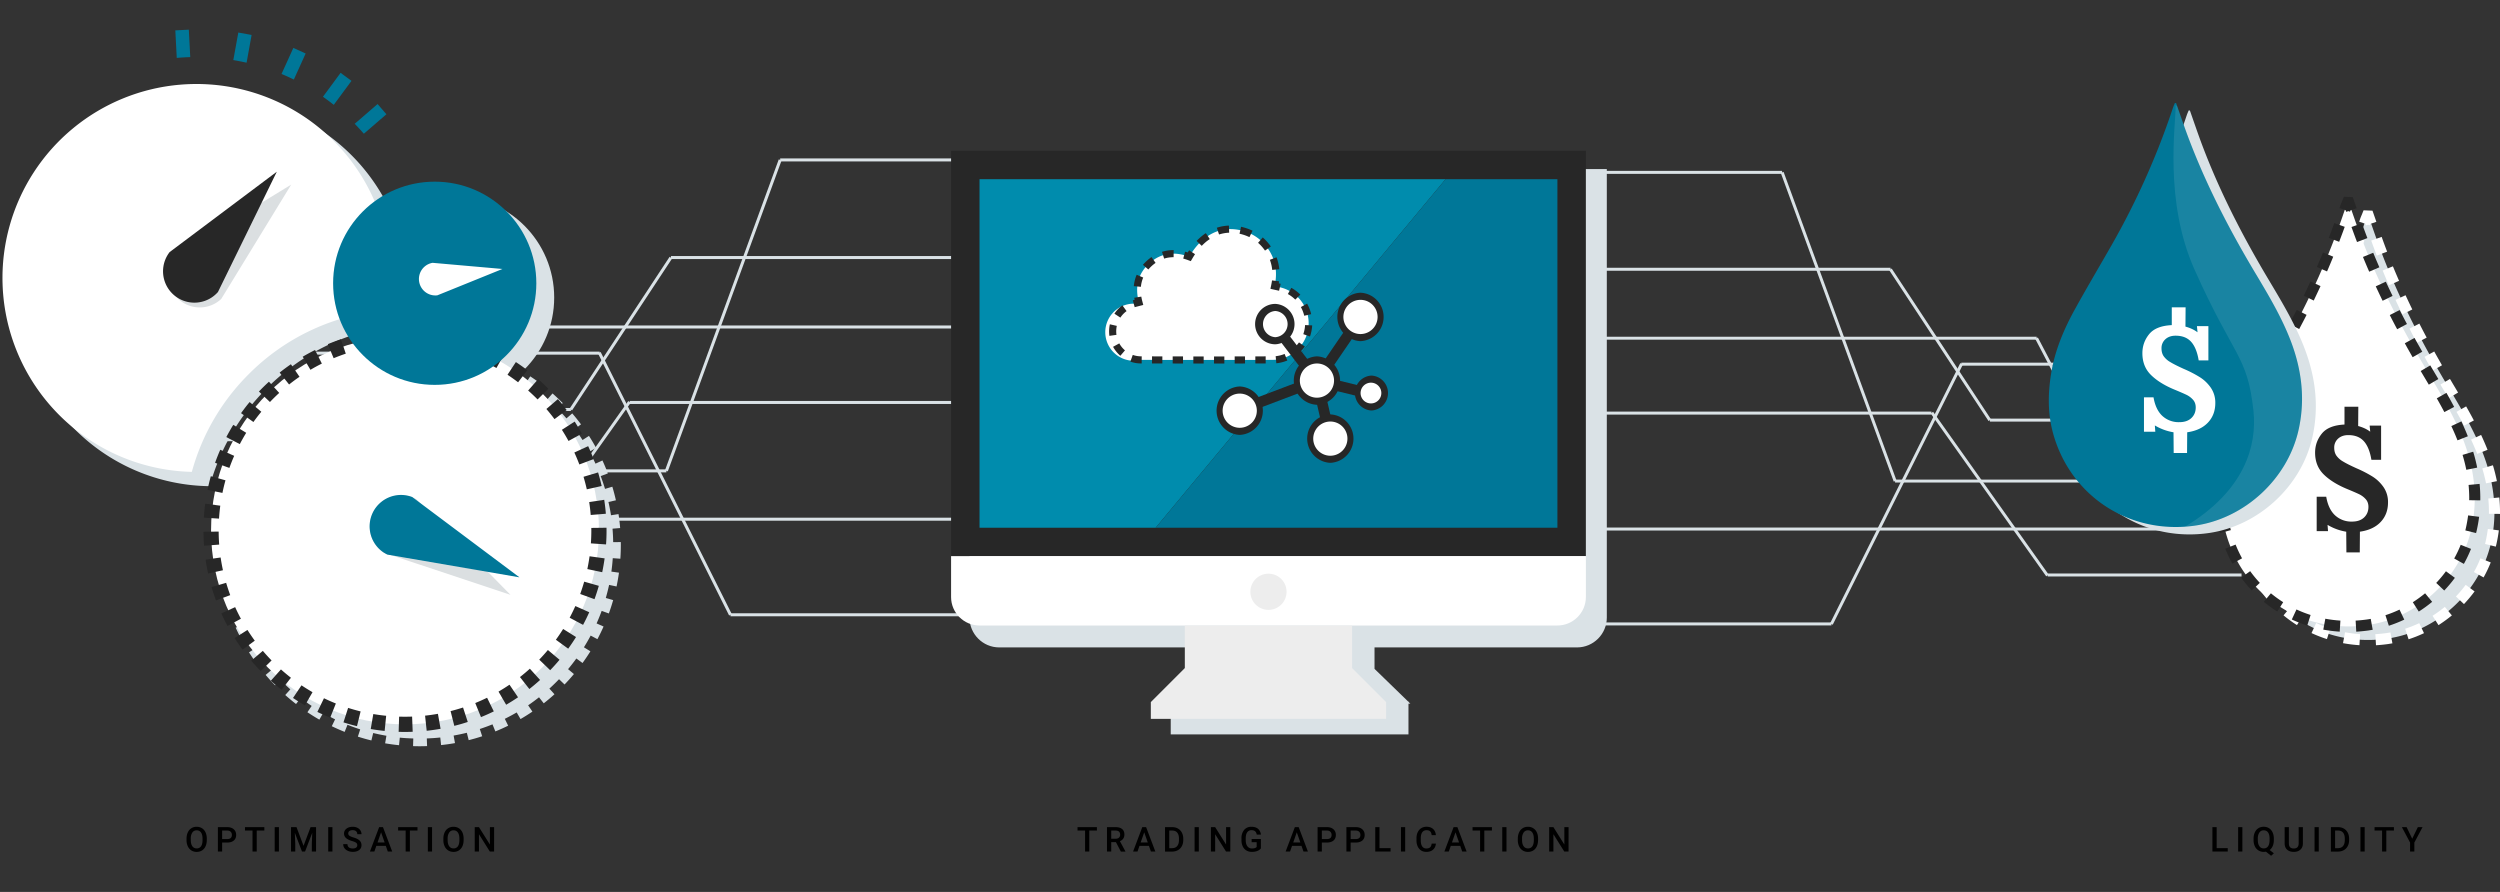 <svg id="Ebene_1" xmlns="http://www.w3.org/2000/svg" viewBox="0 0 995 355">
  <rect x="0" y="0" width="995" height="355" fill="#333333" stroke="none"/>
  <style>
    .st0{fill:#dae2e6}.st1{fill:#fff}.st2{fill:#272727}.st3{fill:#007798}.st4{fill:#dbdfe1}.st5{fill:#dae2e6;stroke:#dae2e6;stroke-miterlimit:10}.st6{fill:#ededed}.st8{fill:none}
  </style>
  <g id="überuns-en">
    <path transform="rotate(-54.63 227.35 192.6)" class="st0" d="M187.32 192.01h80.06v1.2h-80.06z"/>
    <path class="st0" d="M250.64 159.58h250.55v1.2H250.64zM128.68 186.81h136.54v1.2H128.68zM310.51 63.05h191.08v1.2H310.51z"/>
    <path transform="rotate(-69.9 287.86 125.51)" class="st0" d="M221.96 124.92h131.79v1.2H221.96z"/>
    <path transform="rotate(-62.37 196.62 152.78)" class="st0" d="M171.08 152.18h51.08v1.2h-51.08z"/>
    <path class="st0" d="M208.47 129.54H506v1.2H208.47zM106.29 139.95h132.37v1.2H106.29z"/>
    <path transform="rotate(-26.58 264.63 192.52)" class="st0" d="M264.02 134.19h1.2v116.66h-1.2z"/>
    <path class="st0" d="M290.73 244.08H502v1.2H290.73zM130.24 206.04h365.35v1.2H130.24zM126.34 224.46h77.71v1.2h-77.71zM130.24 162.38h96.97v1.2h-96.97zM267.04 101.9h228.55v1.2H267.04z"/>
    <path transform="matrix(.55 -.835 .835 .55 .33 266.1)" class="st0" d="M210.91 132.15h72.41v1.2h-72.41z"/>
    <path class="st0" d="M88.19 174.4h96.97v1.2H88.19z"/>
    <g>
      <path transform="rotate(-35.36 791.87 196.6)" class="st0" d="M791.27 156.9h1.19v79.48h-1.19z"/>
      <path class="st0" d="M519.96 163.83h248.76v1.19H519.96zM754.24 190.87H889.8v1.19H754.24zM519.56 68h189.71v1.19H519.56z"/>
      <path transform="rotate(-20.1 731.77 130.01)" class="st0" d="M731.18 64.63h1.19v130.84h-1.19z"/>
      <path transform="rotate(-27.63 822.34 157.07)" class="st0" d="M821.72 131.7h1.19v50.72h-1.19z"/>
      <path class="st0" d="M515.19 134.01h295.4v1.19h-295.4zM780.6 144.35h131.42v1.19H780.6z"/>
      <path transform="rotate(-63.42 754.83 196.57)" class="st0" d="M696.9 195.96h115.82v1.19H696.9z"/>
      <path class="st0" d="M519.16 247.73h209.75v1.19H519.16zM525.53 209.96h362.72v1.19H525.53zM814.98 228.25h77.15v1.19h-77.15zM791.97 166.61h96.27v1.19h-96.27zM525.53 106.57h226.91v1.19H525.53z"/>
      <path transform="rotate(-33.37 772.2 137.21)" class="st0" d="M771.57 101.26h1.19v71.89h-1.19z"/>
      <path class="st0" d="M833.73 178.54H930v1.19h-96.27z"/>
    </g>
    <g>
      <path class="st0" d="M246.9 222.37c.13-1.85.19-3.72.19-5.58l-.01-1.05-3.04.04c-.02-1.81-.11-3.6-.26-5.37l3.04-.25a79.2 79.2 0 0 0-.65-5.55l-2.99.46a76.89 76.89 0 0 0-1.02-5.28l2.97-.67a78.22 78.22 0 0 0-1.42-5.41l-2.91.87a80.06 80.06 0 0 0-1.72-5.09l2.85-1.08a76.83 76.83 0 0 0-2.16-5.15l-2.77 1.28a74.05 74.05 0 0 0-2.4-4.8l2.66-1.46a79.73 79.73 0 0 0-2.85-4.8l-2.56 1.65a78.85 78.85 0 0 0-3.04-4.43l2.43-1.81a81.2 81.2 0 0 0-3.49-4.36l-2.31 1.99a80.33 80.33 0 0 0-3.63-3.96l2.16-2.13a86.51 86.51 0 0 0-4.06-3.84l-2.01 2.28a80.13 80.13 0 0 0-4.15-3.42l1.85-2.42a76.72 76.72 0 0 0-4.56-3.24l-1.68 2.54a73.94 73.94 0 0 0-4.59-2.8l1.5-2.65a86.37 86.37 0 0 0-4.96-2.58l-1.3 2.74a79.88 79.88 0 0 0-4.94-2.13l1.11-2.84a80.5 80.5 0 0 0-5.28-1.86l-.9 2.89c-1.7-.53-3.44-.99-5.19-1.41l.7-2.97a78.1 78.1 0 0 0-5.48-1.1l-.49 3a77.58 77.58 0 0 0-5.33-.69l.28-3.03a86.12 86.12 0 0 0-5.58-.33l-.07 3.05c-.64-.02-1.28-.05-1.92-.05-1.16 0-2.31.04-3.45.09l-.13-3.03c-1.86.08-3.73.23-5.57.44l.34 3.02c-1.79.2-3.56.47-5.32.8l-.55-3c-1.83.34-3.66.74-5.46 1.21l.76 2.93c-1.74.45-3.45.98-5.15 1.55l-.97-2.89a82.28 82.28 0 0 0-5.23 1.96l1.16 2.8a76.9 76.9 0 0 0-4.88 2.24l-1.36-2.72a83.12 83.12 0 0 0-4.91 2.67l1.55 2.62a70.92 70.92 0 0 0-4.53 2.89l-1.72-2.5a81.25 81.25 0 0 0-4.49 3.32l1.9 2.38a80.1 80.1 0 0 0-4.1 3.48l-2.05-2.24a81.76 81.76 0 0 0-3.99 3.91l2.21 2.1a75.35 75.35 0 0 0-3.58 4.01l-2.33-1.93a81.39 81.39 0 0 0-3.41 4.43l2.48 1.77a79.02 79.02 0 0 0-2.99 4.47l-2.59-1.59a77.74 77.74 0 0 0-2.76 4.86l2.7 1.41a77.14 77.14 0 0 0-2.33 4.85l-2.79-1.22a80.25 80.25 0 0 0-2.06 5.2l2.86 1.02a72.77 72.77 0 0 0-1.61 5.13l-2.94-.82c-.5 1.79-.94 3.62-1.31 5.43l2.97.61a77.3 77.3 0 0 0-.87 5.31l-3.02-.4a86.41 86.41 0 0 0-.54 5.56l3.04.19a78.4 78.4 0 0 0-.17 4.87l.01.5-3.04.02c.01 1.86.09 3.74.23 5.58l3.04-.23c.14 1.8.32 3.58.58 5.34l-3.01.44c.27 1.84.6 3.69 1 5.5l2.97-.65c.38 1.76.83 3.5 1.33 5.21l-2.92.86a78.55 78.55 0 0 0 1.76 5.31l2.84-1.05a73.99 73.99 0 0 0 2.06 4.96l-2.78 1.26c.76 1.69 1.6 3.37 2.48 5l2.67-1.44a73.93 73.93 0 0 0 2.73 4.63l-2.57 1.63a76.46 76.46 0 0 0 3.15 4.61l2.45-1.8a71.72 71.72 0 0 0 3.34 4.21l-2.32 1.97a77.7 77.7 0 0 0 3.76 4.13l2.18-2.12a75.7 75.7 0 0 0 3.88 3.72l-2.02 2.27a81.3 81.3 0 0 0 4.29 3.58l1.87-2.41a78.98 78.98 0 0 0 4.35 3.16l-1.69 2.52a83.33 83.33 0 0 0 4.75 2.95l1.52-2.65a79.7 79.7 0 0 0 4.75 2.53l-1.32 2.73c1.67.81 3.4 1.57 5.12 2.26l1.13-2.83c1.66.66 3.35 1.28 5.06 1.83l-.93 2.89a78.2 78.2 0 0 0 5.38 1.52l.72-2.96c1.73.42 3.49.78 5.26 1.09l-.51 3.01c1.83.31 3.69.57 5.54.75l.3-3.01c1.77.18 3.56.27 5.37.33l-.09 3.05a70.78 70.78 0 0 0 5.58-.02l-.11-3.04c1.8-.07 3.59-.19 5.36-.38l.32 3.02c1.85-.2 3.71-.46 5.53-.79l-.54-3c1.77-.32 3.53-.68 5.26-1.11l.74 2.94c1.8-.45 3.61-.98 5.37-1.55l-.95-2.89a80.05 80.05 0 0 0 5.05-1.85l1.15 2.82c1.71-.7 3.43-1.47 5.09-2.29l-1.34-2.73a79.29 79.29 0 0 0 4.73-2.54l1.53 2.64c1.6-.93 3.19-1.93 4.73-2.97l-1.7-2.51a79.03 79.03 0 0 0 4.33-3.19l1.88 2.4a76.67 76.67 0 0 0 4.27-3.6l-2.03-2.25a75.68 75.68 0 0 0 3.85-3.75l2.19 2.11a77.37 77.37 0 0 0 3.73-4.16l-2.33-1.95a75.17 75.17 0 0 0 3.3-4.24l2.46 1.79a81.83 81.83 0 0 0 3.13-4.64l-2.58-1.61a74.11 74.11 0 0 0 2.69-4.66l2.68 1.43a77.8 77.8 0 0 0 2.45-5.03l-2.78-1.24a77.72 77.72 0 0 0 2.03-4.99l2.85 1.03a80.45 80.45 0 0 0 1.72-5.32l-2.93-.84c.49-1.72.93-3.45 1.31-5.21l2.97.63c.38-1.81.71-3.67.96-5.5l-3.02-.42c.25-1.76.43-3.55.55-5.35l3.02.22z"/>
      <path class="st0" d="M106.12 154.6a87.25 87.25 0 0 1 55.32-25.49 77.2 77.2 0 0 0-76.13-89.96 77.18 77.18 0 1 0-1.85 154.35 87.41 87.41 0 0 1 22.66-38.9z"/>
      <circle class="st0" cx="180.13" cy="118.43" r="40.44"/>
      <circle class="st1" cx="161.19" cy="211.1" r="77.19"/>
      <path class="st2" d="M161.19 291.31c-.85 0-1.69-.01-2.53-.04l.19-6.05c1.71.05 3.46.05 5.17-.02l.23 6.05a77.7 77.7 0 0 1-3.06.06zm-8.1-.4a85.7 85.7 0 0 1-5.54-.75l1.02-5.97c1.69.29 3.41.52 5.12.69l-.6 6.03zm16.73-.06l-.64-6.02c1.71-.18 3.43-.43 5.11-.73l1.06 5.96c-1.82.33-3.69.59-5.53.79zm-27.74-1.83a78.2 78.2 0 0 1-5.38-1.52l1.85-5.76c1.63.52 3.31.99 4.97 1.4l-1.44 5.88zm38.73-.13l-1.48-5.87c1.66-.42 3.33-.9 4.96-1.43l1.88 5.75c-1.75.58-3.55 1.1-5.36 1.55zm-49.38-3.28a80.35 80.35 0 0 1-5.12-2.26l2.63-5.45c1.55.75 3.14 1.45 4.73 2.09l-2.24 5.62zm60-.2l-2.28-5.6a82.53 82.53 0 0 0 4.71-2.11l2.67 5.43a77.08 77.08 0 0 1-5.1 2.28zm-70.06-4.67a75.07 75.07 0 0 1-4.75-2.95l3.37-5.03c1.43.96 2.91 1.87 4.39 2.73l-3.01 5.25zm80.08-.25l-3.04-5.23a76.24 76.24 0 0 0 4.37-2.75l3.4 5.01a83.16 83.16 0 0 1-4.73 2.97zm-89.37-5.97a77.43 77.43 0 0 1-4.29-3.58l4.03-4.51a78.17 78.17 0 0 0 3.97 3.31l-3.71 4.78zm98.6-.29l-3.74-4.76a73.93 73.93 0 0 0 3.95-3.33l4.06 4.49a82.01 82.01 0 0 1-4.27 3.6zm-106.93-7.14a86.38 86.38 0 0 1-3.76-4.13l4.62-3.92a70.03 70.03 0 0 0 3.48 3.82l-4.34 4.23zm115.22-.35l-4.36-4.2a73.79 73.79 0 0 0 3.45-3.84l4.64 3.89a81.2 81.2 0 0 1-3.73 4.15zm-122.44-8.17a76.46 76.46 0 0 1-3.15-4.61l5.11-3.24a82.3 82.3 0 0 0 2.91 4.27l-4.87 3.58zm129.61-.39l-4.9-3.56a73.1 73.1 0 0 0 2.89-4.29l5.13 3.21a83.55 83.55 0 0 1-3.12 4.64zm-135.58-9.04a82.96 82.96 0 0 1-2.48-5l5.51-2.5a76.27 76.27 0 0 0 2.29 4.62l-5.32 2.88zm141.5-.44l-5.34-2.84a73.92 73.92 0 0 0 2.27-4.65l5.53 2.46a80.56 80.56 0 0 1-2.46 5.03zm-146.1-9.73a76.74 76.74 0 0 1-1.76-5.31l5.81-1.7a78 78 0 0 0 1.62 4.9l-5.67 2.11zm150.65-.49l-5.69-2.07a75.93 75.93 0 0 0 1.59-4.91l5.82 1.66a80.45 80.45 0 0 1-1.72 5.32zM82.82 228.25a84.42 84.42 0 0 1-1-5.5l5.99-.87c.25 1.7.56 3.41.92 5.08l-5.91 1.29zm156.86-.51l-5.92-1.25c.35-1.68.65-3.39.89-5.09l5.99.83a85.74 85.74 0 0 1-.96 5.51zM81.21 217.2a79.56 79.56 0 0 1-.23-5.58l6.05-.04c.01 1.72.08 3.46.21 5.17l-6.03.45zm160-.52l-6.04-.42c.12-1.71.18-3.45.18-5.17l-.01-.98 6.05-.08.01 1.05c.01 1.87-.06 3.75-.19 5.6zM87.17 206.41l-6.04-.38c.11-1.85.3-3.72.54-5.56l6 .79a81.53 81.53 0 0 0-.5 5.15zm147.93-1.45a73.2 73.2 0 0 0-.6-5.13l5.98-.91c.28 1.83.5 3.7.65 5.55l-6.03.49zm-146.57-8.78l-5.93-1.21c.37-1.82.81-3.65 1.31-5.43l5.83 1.62a71.88 71.88 0 0 0-1.21 5.02zm145.02-1.43a77.84 77.84 0 0 0-1.31-4.99l5.8-1.74c.53 1.78 1.01 3.6 1.42 5.41l-5.91 1.32zM91.3 186.23l-5.7-2.03c.62-1.75 1.32-3.5 2.06-5.2l5.55 2.42c-.7 1.58-1.34 3.2-1.91 4.81zm139.28-1.37c-.6-1.6-1.27-3.2-1.99-4.76l5.5-2.53c.78 1.69 1.5 3.42 2.16 5.15l-5.67 2.14zm-135.14-8.1l-5.36-2.81a83.14 83.14 0 0 1 2.76-4.86l5.15 3.17a77.28 77.28 0 0 0-2.55 4.5zm130.83-1.26c-.83-1.5-1.71-3-2.64-4.44l5.09-3.27c1 1.56 1.96 3.17 2.85 4.8l-5.3 2.91zm-125.41-7.54l-4.92-3.52c1.08-1.51 2.23-3 3.41-4.43l4.66 3.86a72.88 72.88 0 0 0-3.15 4.09zm119.83-1.15a73.96 73.96 0 0 0-3.23-4.03l4.59-3.94a77.43 77.43 0 0 1 3.49 4.36l-4.85 3.61zM107.44 160l-4.39-4.17a81.76 81.76 0 0 1 3.99-3.91l4.09 4.46a74.16 74.16 0 0 0-3.69 3.62zm106.52-1.02a74.08 74.08 0 0 0-3.76-3.55l4-4.54a73.46 73.46 0 0 1 4.06 3.84l-4.3 4.25zm-98.9-5.95l-3.77-4.74a76.45 76.45 0 0 1 4.49-3.32l3.43 4.99c-1.41.96-2.81 2-4.15 3.07zm91.14-.88a78.22 78.22 0 0 0-4.21-3l3.33-5.05a80.13 80.13 0 0 1 4.56 3.24l-3.68 4.81zm-82.64-4.97l-3.08-5.21c1.6-.94 3.25-1.84 4.91-2.67l2.71 5.41a66.43 66.43 0 0 0-4.54 2.47zm74.02-.72a76.58 76.58 0 0 0-4.59-2.38l2.6-5.47c1.68.8 3.35 1.67 4.96 2.58l-2.97 5.27zm-64.79-3.89l-2.32-5.59a80.06 80.06 0 0 1 5.23-1.96l1.92 5.74a70.18 70.18 0 0 0-4.83 1.81zm55.46-.55c-1.6-.63-3.24-1.2-4.88-1.72l1.81-5.78a80.5 80.5 0 0 1 5.28 1.86l-2.21 5.64zm-45.68-2.73l-1.52-5.86c1.79-.46 3.63-.87 5.46-1.21l1.1 5.95c-1.69.32-3.38.69-5.04 1.12zm35.82-.35c-1.67-.4-3.37-.74-5.06-1.02l.98-5.97c1.83.3 3.68.67 5.48 1.1l-1.4 5.89zm-25.67-1.53l-.68-6.01c1.84-.21 3.71-.36 5.57-.44l.27 6.05c-1.73.07-3.46.21-5.16.4zm15.48-.15c-1.7-.16-3.44-.26-5.16-.3l.15-6.05c1.86.05 3.73.16 5.58.33l-.57 6.02z"/>
      <path class="st3" d="M144.81 53.23l8.98-7.75-3.51-4.07-9.11 7.86a84.45 84.45 0 0 1 3.64 3.96zM116.95 31.66l4.7-10.37-4.9-2.22-4.7 10.37c1.66.68 3.29 1.43 4.9 2.22zM132.84 41.73l7.05-9.55-4.33-3.19-7.02 9.52a94.32 94.32 0 0 1 4.3 3.22zM75.72 22.73l-.57-10.92-5.37.28.57 10.96c1.78-.16 3.57-.27 5.37-.32zM98.14 24.96l2-11.05-5.29-.96-1.99 10.96c1.78.3 3.54.65 5.28 1.05z"/>
      <path class="st1" d="M99 148.91a87.25 87.25 0 0 1 55.32-25.49 77.2 77.2 0 1 0-77.97 64.39A87.4 87.4 0 0 1 99 148.91z"/>
      <path class="st4" d="M88.07 118.94l3.52-5.74 24.31-39.73-39.73 24.32-5.74 3.52-.04.03.01.01a12.48 12.48 0 0 0 17.64 17.64l.01.01.02-.06z"/>
      <path class="st2" d="M86.74 116.23l2.96-6.05 20.47-41.84L72.9 96.29l-5.39 4.04-.04.03.01.01a12.48 12.48 0 0 0 19.22 15.9l.01.01.03-.05z"/>
      <path class="st4" d="M152.58 219.91l6.39 2.13 44.2 14.7-32.67-33.2-4.72-4.8-.03-.04-.01.01a12.49 12.49 0 0 0-13.2 21.17l-.01.01.05.02z"/>
      <path class="st3" d="M154.2 220.74l6.64 1.14 45.9 7.9-37.28-27.92-5.39-4.04-.04-.03-.01.01a12.49 12.49 0 0 0-9.87 22.92l-.01.01.06.01z"/>
      <circle class="st3" cx="173.02" cy="112.74" r="40.44"/>
      <path class="st1" d="M174.09 117.53l3.27-1.32 22.62-9.16-24.31-2.14-3.52-.31h-.03v.01a6.54 6.54 0 0 0 1.94 12.93v.01l.03-.02z"/>
    </g>
    <g>
      <path class="st5" d="M386.36 67.8v178.02c0 6.24 5.09 11.35 11.32 11.35h230c6.23 0 11.33-5.11 11.33-11.35V67.8H386.36z"/>
      <path class="st2" d="M378.53 60h252.64v161.35H378.53z"/>
      <path class="st1" d="M378.53 221.35v16.28c0 6.23 5.09 11.32 11.32 11.32h230c6.23 0 11.33-5.09 11.33-11.32v-16.28H378.53z"/>
      <path class="st5" d="M560.08 279.55h-93.63l13.53-13.13v-16.45h66.58v16.45l13.52 13.13zm-93.63.07v12.16h93.62v-12.16h-93.62z"/>
      <path class="st6" d="M512.04 235.15a7.2 7.2 0 1 1-14.38 0 7.2 7.2 0 0 1 14.38 0zM538.14 265.89v-16.94h-66.58v16.94l-13.53 13.53h93.63zM458.03 279.42v6.68h93.63v-6.68z"/>
      <path fill="#008cad" d="M389.85 71.32v138.71h70.11L575.33 71.32z"/>
      <path class="st3" d="M619.85 71.32h-44.52L459.96 210.03h159.89z"/>
      <path class="st1" d="M507.31 113.87c1.21-5.66.4-10.84-3.05-15.46a17.5 17.5 0 0 0-9.53-6.51c-8.5-2.39-16.14 1.24-21.42 10.29-5.71-2.14-11.15-1.64-15.82 2.56s-5.83 9.52-4.21 15.6l-1.98.51a11.36 11.36 0 1 0 2.76 22.37c17.51.04 35.02.06 52.53-.01 7.27-.03 13.48-5.88 14.18-13.09a14.69 14.69 0 0 0-11.17-15.75l-2.29-.51z"/>
      <path class="st2" d="M509.07 115.72l-1.24-.28-2.2-.49.29-1.37c.14-.67.26-1.33.34-1.98l2.81.35c-.03.28-.07.55-.12.83l.75.17-.63 2.77zM506.34 107.42a16 16 0 0 0-.93-4.02l2.65-1c.57 1.51.94 3.1 1.1 4.74l-2.82.28zm-2.87-7.68l-.34-.48a16.83 16.83 0 0 0-2.42-2.62l1.86-2.14c1.03.89 1.98 1.92 2.83 3.06l.4.55-2.33 1.63zm-25.17-1.89l-2.05-1.96a21.96 21.96 0 0 1 3.67-3.1l1.57 2.36a18.08 18.08 0 0 0-3.19 2.7zm18.97-3.47a17.8 17.8 0 0 0-2.92-1.1c-.34-.1-.68-.18-1.02-.26l.62-2.77 1.17.3c1.19.33 2.33.77 3.39 1.28l-1.24 2.55zm-12.09-1.05l-.89-2.69c1.55-.51 3.17-.8 4.82-.86l.1 2.83c-1.38.06-2.73.3-4.03.72zM473.94 103.94l-1.12-.42c-.64-.24-1.27-.44-1.89-.61l.73-2.74c.34.09.69.19 1.04.31l.57-.88 2.35 1.58c-.37.55-.73 1.13-1.08 1.72l-.6 1.04zM454.08 114.15l-2.82-.26c.15-1.59.53-3.12 1.14-4.54l2.6 1.12c-.49 1.15-.8 2.39-.92 3.68zm2.96-6.9l-2.15-1.85a18.58 18.58 0 0 1 3.41-3.09l1.62 2.32a15.69 15.69 0 0 0-2.88 2.62zm6.29-4.32l-.86-2.7c1.45-.46 2.97-.69 4.54-.69h.1l-.02 2.83h-.07c-1.29 0-2.52.19-3.69.56zM451.6 122.25l-.74-2.73.08-.02.65-.17-.15-.82 2.8-.46c.1.63.24 1.28.42 1.94l.36 1.38-2.05.53-1.3.34-.07.01zM483.18 144.69v-2.83h4.11v2.83h-4.11zm-4.12 0h-4.11v-2.83h4.11v2.83zm-8.22-.01l-4.11-.01v-2.83l4.11.01v2.83zm20.56 0v-2.83l4.11-.01.01 2.83-4.12.01zm-28.79-.01l-4.11-.01.01-2.83 4.11.01-.01 2.83zm37.02 0l-.01-2.83 4.11-.01.01 2.83-4.11.01zm-45.24-.02h-.33c-1.43 0-2.84-.25-4.18-.73l.96-2.67a9.9 9.9 0 0 0 3.23.57h.33l-.01 2.83zm53.59-.07l-.27-2.82c1.22-.12 2.42-.42 3.56-.9l1.09 2.62c-1.41.58-2.88.95-4.38 1.1zm-62.08-2.98a13 13 0 0 1-2.9-3.57l2.48-1.37a9.8 9.8 0 0 0 2.26 2.78l-1.84 2.16zm70.33-.42l-1.77-2.21a13.9 13.9 0 0 0 2.55-2.7l2.31 1.64a16.83 16.83 0 0 1-3.09 3.27zm5.15-7.25l-2.67-.94c.34-.97.56-1.97.66-2.99l.05-.63 2.83.14a16.57 16.57 0 0 1-.87 4.42zm-79.83-.26l-.02-.12a13.2 13.2 0 0 1 .2-4.48l2.76.63a9.88 9.88 0 0 0-.15 3.47l.01.1-2.8.4zm4.36-7.26l-2.37-1.56a12.83 12.83 0 0 1 3.17-3.32l1.67 2.29a9.82 9.82 0 0 0-2.47 2.59zm73.17-.74a13.47 13.47 0 0 0-1.33-3.46l2.48-1.37a16.29 16.29 0 0 1 1.61 4.19l-2.76.64zm-3.56-6.42a12.97 12.97 0 0 0-2.95-2.22l1.37-2.48c1.32.72 2.52 1.64 3.59 2.71l-2.01 1.99z"/>
      <g>
        <path class="st8" d="M524.14 151.47l17.33-25.33"/>
        <path transform="rotate(-55.62 532.81 138.81)" class="st2" d="M517.47 136.69h30.69v4.25h-30.69z"/>
      </g>
      <g>
        <path class="st8" d="M549.47 157.69l-25.33-6.22"/>
        <path transform="rotate(-76.2 536.8 154.6)" class="st2" d="M534.66 141.56h4.25v26.08h-4.25z"/>
      </g>
      <g>
        <path class="st8" d="M529.47 174.58l-5.33-23.11"/>
        <path transform="rotate(-12.99 526.82 162.96)" class="st2" d="M524.69 151.15h4.25v23.71h-4.25z"/>
      </g>
      <g>
        <path class="st8" d="M491.92 163.69l32.22-12.22"/>
        <path transform="rotate(-20.77 508.04 157.54)" class="st2" d="M490.81 155.44h34.45v4.25h-34.45z"/>
      </g>
      <path transform="rotate(-37.41 515.46 140.14)" class="st2" d="M513.38 125.86h4.25v28.53h-4.25z"/>
      <g>
        <circle class="st1" cx="541.47" cy="126.14" r="8.22"/>
        <path class="st2" d="M541.47 135.78a9.65 9.65 0 0 1 0-19.28 9.65 9.65 0 0 1 0 19.28zm0-16.44a6.8 6.8 0 1 0 .01 13.61 6.8 6.8 0 0 0-.01-13.61z"/>
      </g>
      <g>
        <circle class="st1" cx="524.14" cy="151.47" r="8.22"/>
        <path class="st2" d="M524.14 161.11a9.65 9.65 0 0 1 0-19.28 9.65 9.65 0 0 1 0 19.28zm0-16.44a6.8 6.8 0 1 0 .01 13.61 6.8 6.8 0 0 0-.01-13.61z"/>
      </g>
      <g>
        <circle class="st1" cx="507.57" cy="128.99" r="6.62"/>
        <path class="st2" d="M507.57 137.03a8.05 8.05 0 0 1-8.04-8.04 8.05 8.05 0 0 1 8.04-8.04 8.05 8.05 0 0 1 0 16.08zm0-13.25a5.22 5.22 0 0 0 0 10.42 5.22 5.22 0 0 0 0-10.42z"/>
      </g>
      <g>
        <circle class="st1" cx="545.84" cy="156.43" r="5.54"/>
        <path class="st2" d="M545.84 163.38a6.96 6.96 0 0 1 0-13.9 6.96 6.96 0 0 1 0 13.9zm0-11.07a4.13 4.13 0 1 0 .01 8.25 4.13 4.13 0 0 0-.01-8.25z"/>
      </g>
      <g>
        <circle class="st1" cx="529.47" cy="174.58" r="8.22"/>
        <path class="st2" d="M529.47 184.21a9.65 9.65 0 0 1 0-19.28 9.65 9.65 0 0 1 0 19.28zm0-16.44a6.8 6.8 0 1 0 .01 13.61 6.8 6.8 0 0 0-.01-13.61z"/>
      </g>
      <g>
        <circle class="st1" cx="493.41" cy="163.45" r="8.22"/>
        <path class="st2" d="M493.41 173.09a9.65 9.65 0 0 1 0-19.28 9.65 9.65 0 0 1 0 19.28zm0-16.44a6.8 6.8 0 1 0 .01 13.61 6.8 6.8 0 0 0-.01-13.61z"/>
      </g>
    </g>
    <g>
      <path class="st0" d="M987.66 179.03c-3.66-9.02-8.66-17.34-13.63-25.66-11.12-18.63-20.95-37.88-28.21-58.37-.92-2.59-1.81-5.18-2.72-7.77l-.43-1.24-.49-.02c-.26.64-.55 1.27-.77 1.92a303.73 303.73 0 0 1-24.51 54.81c-4.81 8.42-9.77 16.76-14.45 25.25-4.49 8.13-8.1 16.63-9.56 25.91-1.22 7.76-1.34 15.48.7 23.14 6.41 24.02 28.12 39.28 52.61 37.58 1.32-.09 2.64-.23 3.97-.42 19.81-2.84 36.85-18.57 41.23-38.05 2.88-12.79 1.12-25.1-3.74-37.08z"/>
      <path class="st1" d="M941.63 89.72l-.23-.66-2.44-.82.35-1.05c.18-.53.38-1.01.57-1.47l.24-.57.58-1.45 3.55.15 1.54 4.43-2.48.86-.17.52-.67-.22-.84.28zM945.64 256.81l-.25-4.41.66-.04c1.29-.09 2.57-.23 3.81-.4.52-.07 1.03-.16 1.54-.25l.78 4.34-1.7.28a61.36 61.36 0 0 1-4.84.48zm-6.58-.02a55.1 55.1 0 0 1-6.54-.81l.81-4.34c1.97.37 3.99.62 6 .75l-.27 4.4zm19.55-2.35l-1.36-4.2c1.9-.61 3.78-1.36 5.61-2.23l1.89 3.99c-2 .95-4.07 1.77-6.14 2.44zm-32.49-.08a53.14 53.14 0 0 1-6.14-2.4l1.86-4c1.82.85 3.71 1.59 5.62 2.2l-1.34 4.2zm44.4-5.55l-2.37-3.72a50 50 0 0 0 4.89-3.56l2.81 3.4a57.5 57.5 0 0 1-5.33 3.88zm-56.33-.02a51.8 51.8 0 0 1-5.34-3.87l2.81-3.4a47.12 47.12 0 0 0 4.89 3.54l-2.36 3.73zm66.47-8.36l-3.2-3.03a47.67 47.67 0 0 0 3.88-4.64l3.55 2.62a56.27 56.27 0 0 1-4.23 5.05zm-76.62-.03a52.54 52.54 0 0 1-4.2-5.09l3.58-2.59a47.76 47.76 0 0 0 3.84 4.66l-3.22 3.02zm84.43-10.58l-3.85-2.15c.98-1.76 1.86-3.6 2.59-5.45l4.1 1.63a51.7 51.7 0 0 1-2.84 5.97zm-92.16-.1a53.1 53.1 0 0 1-2.8-5.96l4.1-1.63a49.67 49.67 0 0 0 2.57 5.47l-3.87 2.12zm97.02-12.16l-4.28-1.06.21-.89c.38-1.68.68-3.39.9-5.08l4.38.56a58.48 58.48 0 0 1-.97 5.49l-.24.98zm-101.88-.05c-.56-2.1-.98-4.29-1.25-6.5l4.38-.54c.25 2.01.63 4 1.14 5.91l-4.27 1.13zm103.54-12.97l-4.41-.06.01-.8c0-1.74-.09-3.52-.25-5.27l4.39-.42c.18 1.89.27 3.81.27 5.69l-.01.86zm-105.19-.11c0-2.11.11-4.3.34-6.53l4.39.44a61.04 61.04 0 0 0-.32 6.07l-4.41.02zm99.64-12.06a63.5 63.5 0 0 0-1.49-5.93l4.23-1.27a68.14 68.14 0 0 1 1.59 6.33l-4.33.87zm-94.04-.1l-4.33-.83c.4-2.09.93-4.23 1.56-6.35l4.23 1.26a63.03 63.03 0 0 0-1.46 5.92zm90.53-11.63l-.31-.78a94.78 94.78 0 0 0-2.14-4.89l4-1.87a114.07 114.07 0 0 1 2.57 5.93l-4.12 1.61zm-87.07-.09l-4.11-1.62a92.48 92.48 0 0 1 2.59-5.94l3.98 1.9c-.9 1.93-1.73 3.83-2.46 5.66zm81.84-11.15a192.3 192.3 0 0 0-3.01-5.48l3.83-2.18c1.15 2.01 2.16 3.85 3.08 5.6l-3.9 2.06zm-76.53-.02l-3.87-2.12.21-.39c.95-1.72 1.92-3.44 2.89-5.16l3.84 2.18c-.96 1.7-1.92 3.41-2.86 5.12l-.21.37zm70.35-10.89l-1.93-3.23-.45-.76-.86-1.44 3.8-2.25.85 1.43.45.76 1.93 3.24-3.79 2.25zm-64.15-.08l-3.82-2.2 3.17-5.48 3.82 2.21-3.17 5.47zm57.71-10.84a325.76 325.76 0 0 1-3.12-5.54l3.86-2.14c1 1.8 2.04 3.64 3.09 5.48l-3.83 2.2zm-51.37-.11l-3.82-2.2 2.1-3.66 1.03-1.81 3.85 2.16-1.04 1.84a691.5 691.5 0 0 0-2.12 3.67zm45.2-11.02c-1.01-1.89-2-3.79-2.94-5.64l3.93-2.01c.94 1.83 1.91 3.71 2.91 5.57l-3.9 2.08zm-38.99-.08l-3.89-2.08a325.2 325.2 0 0 0 2.91-5.57l3.93 2c-.96 1.89-1.95 3.79-2.95 5.65zm33.21-11.26a369.1 369.1 0 0 1-2.73-5.75l4.01-1.85c.87 1.87 1.77 3.78 2.69 5.67l-3.97 1.93zm-27.43-.09l-3.97-1.92c.9-1.87 1.8-3.78 2.67-5.68l4.01 1.84c-.88 1.93-1.79 3.86-2.71 5.76zm22.08-11.47c-.85-1.95-1.69-3.92-2.48-5.87l4.08-1.68a311.8 311.8 0 0 0 2.45 5.78l-4.05 1.77zm-16.77-.11l-4.05-1.75a244.1 244.1 0 0 0 2.43-5.79l4.09 1.67c-.8 1.95-1.63 3.93-2.47 5.87zm11.94-11.69c-.76-1.99-1.5-4-2.21-5.99l4.16-1.47c.69 1.95 1.42 3.93 2.17 5.88l-4.12 1.58zm-7.12-.11l-4.12-1.58c.75-1.95 1.48-3.93 2.19-5.88l4.15 1.5c-.72 1.98-1.47 3.99-2.22 5.96z"/>
      <path class="st1" d="M979.82 173.64c-3.66-9.02-8.66-17.34-13.63-25.66-11.12-18.63-20.95-37.88-28.21-58.37-.92-2.59-1.81-5.18-2.72-7.77l-.43-1.24-.49-.02c-.26.64-.55 1.27-.77 1.92a303.73 303.73 0 0 1-24.51 54.81c-4.81 8.42-9.77 16.76-14.45 25.25-4.49 8.13-8.1 16.63-9.56 25.91-1.22 7.76-1.34 15.48.7 23.14 6.41 24.02 28.12 39.28 52.61 37.58 1.32-.09 2.64-.23 3.97-.42 19.81-2.84 36.85-18.57 41.23-38.05 2.88-12.79 1.12-25.1-3.74-37.08z"/>
      <path class="st2" d="M933.79 84.32l-.23-.66-2.44-.82.35-1.05c.18-.53.38-1.01.57-1.47l.24-.57.58-1.45 3.55.15 1.54 4.42-2.48.86-.17.52-.67-.22-.84.29zM937.79 251.41l-.25-4.41.66-.04c1.29-.09 2.57-.23 3.81-.4.52-.07 1.03-.16 1.54-.25l.78 4.34-1.7.28a61.36 61.36 0 0 1-4.84.48zm-6.58-.01a55.1 55.1 0 0 1-6.54-.81l.81-4.34c1.97.37 3.99.62 6 .75l-.27 4.4zm19.55-2.35l-1.36-4.2c1.9-.61 3.78-1.36 5.61-2.23l1.89 3.99c-2 .94-4.06 1.76-6.14 2.44zm-32.48-.09a53.14 53.14 0 0 1-6.14-2.4l1.86-4c1.82.85 3.71 1.59 5.62 2.2l-1.34 4.2zm44.39-5.55l-2.37-3.72a50 50 0 0 0 4.89-3.56l2.81 3.4a52.88 52.88 0 0 1-5.33 3.88zm-56.32-.01a51.8 51.8 0 0 1-5.34-3.87l2.81-3.4a47.12 47.12 0 0 0 4.89 3.54l-2.36 3.73zm66.46-8.37l-3.2-3.03a47.67 47.67 0 0 0 3.88-4.64l3.55 2.62a52.12 52.12 0 0 1-4.23 5.05zm-76.62-.03a52.54 52.54 0 0 1-4.2-5.09l3.58-2.59a47.76 47.76 0 0 0 3.84 4.66l-3.22 3.02zm84.43-10.57l-3.85-2.15c.98-1.76 1.86-3.6 2.59-5.45l4.1 1.63a50.86 50.86 0 0 1-2.84 5.97zm-92.15-.1a53.1 53.1 0 0 1-2.8-5.96l4.1-1.63a49.67 49.67 0 0 0 2.57 5.47l-3.87 2.12zm97.01-12.17l-4.28-1.06.21-.89c.38-1.68.68-3.39.9-5.08l4.38.56a58.48 58.48 0 0 1-.97 5.49l-.24.98zm-101.88-.04c-.56-2.1-.98-4.29-1.25-6.5l4.38-.54c.25 2.01.63 4 1.14 5.91l-4.27 1.13zm103.55-12.98l-4.41-.06.01-.8c0-1.74-.09-3.52-.25-5.27l4.39-.42c.18 1.89.27 3.81.27 5.69l-.01.86zm-105.19-.11c0-2.11.11-4.3.34-6.53l4.39.44a61.04 61.04 0 0 0-.32 6.07l-4.41.02zm99.63-12.05a63.5 63.5 0 0 0-1.49-5.93l4.23-1.27a68.14 68.14 0 0 1 1.59 6.33l-4.33.87zm-94.03-.1l-4.33-.83c.4-2.09.93-4.23 1.56-6.35l4.23 1.26a56.75 56.75 0 0 0-1.46 5.92zm90.52-11.63l-.31-.78a94.78 94.78 0 0 0-2.14-4.89l4-1.87a114.07 114.07 0 0 1 2.57 5.93l-4.12 1.61zm-87.06-.09l-4.11-1.62a92.48 92.48 0 0 1 2.59-5.94l3.98 1.9a89.18 89.18 0 0 0-2.46 5.66zm81.83-11.15a192.3 192.3 0 0 0-3.01-5.48l3.83-2.18c1.15 2.01 2.16 3.85 3.08 5.6l-3.9 2.06zm-76.52-.02l-3.87-2.12.21-.39c.95-1.72 1.92-3.44 2.89-5.16l3.84 2.18c-.96 1.7-1.92 3.41-2.86 5.12l-.21.37zm70.34-10.89l-1.93-3.23-.45-.76-.86-1.44 3.8-2.25.85 1.43.45.76 1.93 3.24-3.79 2.25zm-64.14-.08l-3.82-2.2 3.17-5.48 3.82 2.21a974.9 974.9 0 0 0-3.17 5.47zm57.7-10.85a325.76 325.76 0 0 1-3.12-5.54l3.86-2.14c1 1.8 2.04 3.64 3.09 5.48l-3.83 2.2zm-51.37-.1l-3.82-2.2 2.1-3.66 1.03-1.81 3.85 2.16-1.04 1.84-2.12 3.67zm45.21-11.03c-1.01-1.89-2-3.79-2.94-5.64l3.93-2.01c.94 1.83 1.91 3.71 2.91 5.57l-3.9 2.08zm-39-.07l-3.89-2.08a325.2 325.2 0 0 0 2.91-5.57l3.93 2c-.96 1.89-1.95 3.79-2.95 5.65zm33.21-11.26a369.1 369.1 0 0 1-2.73-5.75l4.01-1.85c.87 1.87 1.77 3.78 2.69 5.67l-3.97 1.93zm-27.42-.09l-3.97-1.92c.9-1.87 1.8-3.78 2.67-5.68l4.01 1.84c-.88 1.92-1.8 3.86-2.71 5.76zm22.08-11.48c-.85-1.95-1.69-3.92-2.48-5.87l4.08-1.67a311.8 311.8 0 0 0 2.45 5.78l-4.05 1.76zm-16.78-.11l-4.05-1.75a244.1 244.1 0 0 0 2.43-5.79l4.09 1.67c-.8 1.96-1.63 3.94-2.47 5.87zm11.94-11.69c-.76-1.99-1.5-4-2.21-5.99l4.16-1.47c.69 1.95 1.42 3.93 2.17 5.88l-4.12 1.58zm-7.12-.1l-4.12-1.58c.75-1.95 1.48-3.93 2.19-5.88l4.15 1.5c-.71 1.98-1.46 3.98-2.22 5.96z"/>
      <g>
        <path class="st2" d="M933.8 211.62a20.96 20.96 0 0 1-7.37-2.69h-.06l.18 2.46h-4.51V197.7h3.8c.55 3.24 1.71 5.7 3.48 7.37a9.51 9.51 0 0 0 6.82 2.52c2.03 0 3.62-.55 4.77-1.64s1.73-2.5 1.73-4.21c0-1.25-.37-2.28-1.11-3.1s-1.6-1.46-2.57-1.93c-.98-.47-2.59-1.17-4.86-2.11-3.94-1.64-7.04-3.58-9.3-5.82s-3.39-5.12-3.39-8.63c0-2.85.9-5.37 2.69-7.58 1.79-2.2 4.8-3.4 9.01-3.6v-7.08h5.5l-.06 7.67c1.87.51 3.45 1.25 4.74 2.22h.06l-.23-2.4h4.56V183h-3.86c-.55-3.32-1.55-5.78-3.01-7.4s-3.52-2.43-6.17-2.43c-1.68 0-3.03.47-4.07 1.4a4.7 4.7 0 0 0-1.55 3.63c0 1.21.27 2.23.82 3.07a8.13 8.13 0 0 0 2.63 2.37c1.21.74 3.02 1.66 5.44 2.75a47.44 47.44 0 0 1 6.35 3.28c1.74 1.09 3.2 2.5 4.39 4.21a10.43 10.43 0 0 1 1.78 6.09c0 3.12-.98 5.72-2.93 7.78-1.95 2.07-4.7 3.35-8.25 3.86l-.06 8.25h-5.32l-.07-8.24z"/>
      </g>
      <g>
        <path class="st0" d="M916.57 137.02c-3.66-9.02-8.66-17.34-13.63-25.66-11.12-18.63-20.95-37.88-28.21-58.37-.92-2.59-1.81-5.18-2.72-7.77l-.43-1.24-.49-.02c-.26.64-.55 1.27-.77 1.92a303.73 303.73 0 0 1-24.51 54.81c-4.81 8.42-9.77 16.76-14.45 25.25-4.49 8.13-8.1 16.63-9.56 25.91-1.22 7.76-1.34 15.48.7 23.14 6.41 24.02 28.12 39.28 52.61 37.58 1.32-.09 2.64-.23 3.97-.42 19.81-2.84 36.85-18.57 41.23-38.05 2.88-12.78 1.12-25.1-3.74-37.08z"/>
      </g>
      <g>
        <path class="st3" d="M911.08 134.07c-3.66-9.02-8.66-17.34-13.63-25.66-11.12-18.63-20.95-37.88-28.21-58.37-.92-2.59-1.81-5.18-2.72-7.77l-.43-1.24-.49-.02c-.26.64-.55 1.27-.77 1.92a303.73 303.73 0 0 1-24.51 54.81c-4.81 8.42-9.77 16.76-14.45 25.25-4.49 8.13-8.1 16.63-9.56 25.91-1.22 7.76-1.34 15.48.7 23.14 6.41 24.02 28.12 39.28 52.61 37.58 1.32-.09 2.64-.23 3.97-.42 19.81-2.84 36.85-18.57 41.23-38.05 2.87-12.79 1.12-25.1-3.74-37.08z"/>
        <path class="st1" d="M865.06 172.05a20.96 20.96 0 0 1-7.37-2.69h-.06l.18 2.46h-4.51v-13.69h3.8c.55 3.24 1.71 5.7 3.48 7.37a9.51 9.51 0 0 0 6.82 2.52c2.03 0 3.62-.55 4.77-1.64s1.73-2.5 1.73-4.21c0-1.25-.37-2.28-1.11-3.1s-1.6-1.46-2.57-1.93c-.98-.47-2.59-1.17-4.86-2.11-3.94-1.64-7.04-3.58-9.3-5.82s-3.39-5.12-3.39-8.63c0-2.85.9-5.37 2.69-7.58 1.79-2.2 4.8-3.4 9.01-3.6v-7.08h5.5l-.06 7.67c1.87.51 3.45 1.25 4.74 2.22h.06l-.23-2.4h4.56v13.63h-3.86c-.55-3.32-1.55-5.78-3.01-7.4s-3.52-2.43-6.17-2.43c-1.68 0-3.03.47-4.07 1.4a4.7 4.7 0 0 0-1.55 3.63c0 1.21.27 2.23.82 3.07a8.13 8.13 0 0 0 2.63 2.37c1.21.74 3.02 1.66 5.44 2.75a47.44 47.44 0 0 1 6.35 3.28c1.74 1.09 3.2 2.5 4.39 4.21a10.43 10.43 0 0 1 1.78 6.09c0 3.12-.98 5.72-2.93 7.78-1.95 2.07-4.7 3.35-8.25 3.86l-.06 8.25h-5.32l-.07-8.25z"/>
        <path d="M914.82 171.14c2.87-12.77 1.11-25.08-3.74-37.07-3.66-9.02-8.66-17.34-13.63-25.66-11.12-18.63-20.95-37.88-28.21-58.37-.92-2.59-1.81-5.18-2.72-7.77l-.65-.45.01.88c.1 6.86-4.65 37.23 7.5 64.49 15.69 35.21 21.05 34 23.48 56.13 1.56 14.2-3.62 32.1-27.23 46.3 1.32-.09 2.64-.23 3.97-.42 19.8-2.85 36.84-18.58 41.22-38.06z" opacity=".1" fill="#fff"/>
      </g>
    </g>
    <g>
      <path d="M82.3 334.31c0 .95-.16 1.79-.49 2.51-.33.72-.8 1.27-1.41 1.66-.61.38-1.32.58-2.11.58s-1.49-.19-2.11-.58a3.8 3.8 0 0 1-1.43-1.65 5.63 5.63 0 0 1-.51-2.46v-.55c0-.95.17-1.78.5-2.51s.81-1.28 1.42-1.67 1.31-.58 2.11-.58c.79 0 1.49.19 2.11.57.61.38 1.08.93 1.42 1.64.33.71.5 1.55.51 2.49l-.01.55zm-1.69-.5c0-1.08-.2-1.9-.61-2.48s-.98-.86-1.73-.86a2 2 0 0 0-1.71.86 4.19 4.19 0 0 0-.63 2.43v.56c0 1.07.21 1.89.62 2.48.42.58.99.87 1.73.87a2 2 0 0 0 1.73-.85c.4-.57.6-1.4.6-2.5v-.51zM88.41 335.31v3.61h-1.69v-9.72h3.72c1.09 0 1.95.28 2.59.85s.96 1.31.96 2.25c0 .95-.31 1.7-.94 2.23-.63.53-1.5.8-2.63.8h-2.01v-.02zm0-1.36h2.03c.6 0 1.06-.14 1.38-.42s.47-.69.47-1.23c0-.52-.16-.94-.48-1.26s-.76-.48-1.32-.48h-2.08v3.39zM105.21 330.56h-3.03v8.36h-1.68v-8.36h-3v-1.36h7.71v1.36zM111.01 338.92h-1.68v-9.72h1.68v9.72zM118.01 329.2l2.8 7.45 2.8-7.45h2.18v9.72h-1.68v-3.2l.17-4.29-2.87 7.49h-1.21l-2.86-7.48.17 4.28v3.2h-1.68v-9.72h2.18zM132.31 338.92h-1.68v-9.72h1.68v9.72zM142.2 336.42c0-.43-.15-.76-.45-.99-.3-.23-.84-.47-1.63-.7a8 8 0 0 1-1.87-.79c-.89-.56-1.33-1.28-1.33-2.18 0-.78.32-1.43.96-1.94s1.47-.76 2.49-.76c.68 0 1.28.12 1.81.37s.95.6 1.25 1.06.45.97.45 1.53h-1.68c0-.51-.16-.9-.48-1.19-.32-.29-.77-.43-1.37-.43-.55 0-.98.12-1.29.35s-.46.56-.46.99c0 .36.16.65.49.89.33.24.87.47 1.63.69.76.22 1.36.48 1.82.77a3 3 0 0 1 1.01.99c.21.37.32.81.32 1.31 0 .81-.31 1.45-.93 1.93-.62.48-1.46.72-2.53.72-.7 0-1.35-.13-1.94-.39s-1.05-.62-1.38-1.08-.49-.99-.49-1.6h1.69c0 .55.18.98.55 1.28.37.3.89.45 1.57.45.59 0 1.03-.12 1.33-.36.31-.22.46-.53.46-.92zM153.55 336.66h-3.77l-.79 2.26h-1.76l3.67-9.72h1.52l3.68 9.72h-1.76l-.79-2.26zm-3.29-1.37h2.82l-1.41-4.03-1.41 4.03zM166.16 330.56h-3.03v8.36h-1.68v-8.36h-3v-1.36h7.71v1.36zM171.96 338.92h-1.68v-9.72h1.68v9.72zM184.52 334.31c0 .95-.16 1.79-.49 2.51s-.8 1.27-1.41 1.66c-.61.38-1.32.58-2.11.58s-1.49-.19-2.11-.58a3.8 3.8 0 0 1-1.43-1.65 5.63 5.63 0 0 1-.51-2.46v-.55c0-.95.17-1.78.5-2.51s.81-1.28 1.42-1.67 1.31-.58 2.11-.58c.79 0 1.49.19 2.11.57.61.38 1.08.93 1.42 1.64.33.71.5 1.55.51 2.49l-.01.55zm-1.68-.5c0-1.08-.2-1.9-.61-2.48s-.98-.86-1.73-.86a2 2 0 0 0-1.71.86 4.19 4.19 0 0 0-.63 2.43v.56c0 1.07.21 1.89.62 2.48.42.58.99.87 1.73.87a2 2 0 0 0 1.73-.85c.4-.57.6-1.4.6-2.5v-.51zM196.65 338.92h-1.69l-4.33-6.9v6.9h-1.69v-9.72h1.69l4.35 6.92v-6.92h1.68l-.01 9.72z"/>
    </g>
    <g>
      <path d="M436.57 330.56h-3.03v8.36h-1.68v-8.36h-3v-1.36h7.71v1.36zM444.15 335.18h-1.88v3.74h-1.69v-9.72H444c1.12 0 1.99.25 2.6.76.61.5.91 1.23.91 2.19 0 .65-.16 1.19-.47 1.63s-.75.78-1.31 1.01l2.18 4.05v.09h-1.81l-1.95-3.75zm-1.89-1.36H444c.57 0 1.02-.14 1.34-.43s.48-.68.48-1.18c0-.52-.15-.92-.44-1.21-.3-.28-.74-.43-1.33-.44h-1.78v3.26h-.01zM457.28 336.66h-3.77l-.79 2.26h-1.76l3.67-9.72h1.52l3.68 9.72h-1.76l-.79-2.26zm-3.29-1.37h2.82l-1.41-4.03-1.41 4.03zM463.68 338.92v-9.72h2.87c.86 0 1.62.19 2.29.57s1.18.93 1.55 1.63c.36.7.55 1.51.55 2.42v.49c0 .92-.18 1.73-.55 2.43s-.89 1.24-1.57 1.62-1.46.57-2.33.57h-2.81v-.01zm1.69-8.36v7.01h1.1c.89 0 1.57-.28 2.04-.83s.72-1.35.72-2.39v-.54c0-1.06-.23-1.86-.69-2.42-.46-.56-1.12-.83-2-.83h-1.17zM477.13 338.92h-1.68v-9.72h1.68v9.72zM489.65 338.92h-1.69l-4.33-6.9v6.9h-1.69v-9.72h1.69l4.35 6.92v-6.92h1.68v9.72h-.01zM501.83 337.66c-.35.46-.84.81-1.46 1.04s-1.33.35-2.12.35c-.81 0-1.54-.18-2.16-.55a3.67 3.67 0 0 1-1.45-1.59 5.52 5.52 0 0 1-.53-2.41v-.76a5.1 5.1 0 0 1 1.06-3.44 3.63 3.63 0 0 1 2.94-1.24c1.08 0 1.94.27 2.58.8a3.47 3.47 0 0 1 1.15 2.31h-1.66c-.19-1.17-.87-1.76-2.04-1.76a2 2 0 0 0-1.73.82c-.39.54-.6 1.34-.61 2.4v.75c0 1.05.22 1.86.66 2.44a2.2 2.2 0 0 0 1.85.87c.86 0 1.48-.2 1.84-.59v-1.9h-2v-1.28h3.68v3.74zM518 336.66h-3.77l-.79 2.26h-1.76l3.67-9.72h1.52l3.68 9.72h-1.76l-.79-2.26zm-3.29-1.37h2.82l-1.41-4.03-1.41 4.03zM526.09 335.31v3.61h-1.69v-9.72h3.72c1.09 0 1.95.28 2.59.85s.96 1.31.96 2.25c0 .95-.31 1.7-.94 2.23s-1.5.8-2.63.8h-2.01v-.02zm0-1.36h2.03c.6 0 1.06-.14 1.38-.42s.47-.69.47-1.23c0-.52-.16-.94-.48-1.26s-.76-.48-1.32-.48h-2.08v3.39zM537.56 335.31v3.61h-1.69v-9.72h3.72c1.09 0 1.95.28 2.59.85s.96 1.31.96 2.25c0 .95-.31 1.7-.94 2.23s-1.5.8-2.63.8h-2.01v-.02zm0-1.36h2.03c.6 0 1.06-.14 1.38-.42s.47-.69.47-1.23c0-.52-.16-.94-.48-1.26s-.76-.48-1.32-.48h-2.08v3.39zM549.04 337.57h4.41v1.35h-6.1v-9.72h1.69v8.37zM559.26 338.92h-1.68v-9.72h1.68v9.72zM571.49 335.75c-.1 1.04-.48 1.85-1.15 2.43s-1.56.87-2.66.87c-.77 0-1.46-.18-2.05-.55s-1.04-.89-1.37-1.57a5.61 5.61 0 0 1-.5-2.36v-.91c0-.92.16-1.73.49-2.42s.79-1.24 1.4-1.62a3.9 3.9 0 0 1 2.11-.57c1.07 0 1.94.29 2.59.87s1.03 1.4 1.14 2.47h-1.68c-.08-.7-.28-1.2-.61-1.51-.33-.31-.81-.46-1.44-.46-.73 0-1.3.27-1.69.81s-.59 1.32-.6 2.36v.86c0 1.05.19 1.85.56 2.41.38.55.93.83 1.65.83.66 0 1.16-.15 1.5-.45s.54-.79.63-1.49h1.68zM581.18 336.66h-3.77l-.79 2.26h-1.76l3.67-9.72h1.51l3.68 9.72h-1.76l-.78-2.26zm-3.3-1.37h2.82l-1.41-4.03-1.41 4.03zM593.79 330.56h-3.03v8.36h-1.68v-8.36h-3v-1.36h7.71v1.36zM599.58 338.92h-1.68v-9.72h1.68v9.72zM612.15 334.31c0 .95-.17 1.79-.49 2.51-.33.72-.8 1.27-1.41 1.66-.61.38-1.32.58-2.11.58s-1.49-.19-2.11-.58a3.8 3.8 0 0 1-1.43-1.65 5.63 5.63 0 0 1-.51-2.46v-.55c0-.95.17-1.78.5-2.51s.81-1.28 1.42-1.67 1.31-.58 2.11-.58a3.75 3.75 0 0 1 3.53 2.21c.34.71.5 1.55.51 2.49v.55h-.01zm-1.69-.5c0-1.08-.2-1.9-.61-2.48s-.98-.86-1.73-.86a2 2 0 0 0-1.71.86 4.19 4.19 0 0 0-.63 2.43v.56c0 1.07.21 1.89.63 2.48.42.58.99.87 1.73.87a2 2 0 0 0 1.73-.85c.4-.57.6-1.4.6-2.5l-.01-.51zM624.28 338.92h-1.69l-4.33-6.9v6.9h-1.69v-9.72h1.69l4.35 6.92v-6.92h1.68l-.01 9.72z"/>
    </g>
    <g>
      <path d="M882.23 337.57h4.41v1.35h-6.1v-9.72h1.69v8.37zM892.46 338.92h-1.68v-9.72h1.68v9.72zM904.99 334.31c0 .92-.15 1.72-.44 2.39s-.7 1.21-1.22 1.61l1.67 1.3-1.1.99-2.07-1.64a4 4 0 0 1-.87.09 3.8 3.8 0 0 1-3.53-2.23 5.63 5.63 0 0 1-.51-2.46v-.55c0-.95.17-1.78.5-2.51s.81-1.28 1.42-1.67 1.31-.58 2.1-.58c.8 0 1.51.19 2.12.57s1.08.93 1.42 1.64c.33.71.5 1.55.51 2.49v.56zm-1.69-.5c0-1.09-.21-1.92-.61-2.49s-.99-.85-1.74-.85a2 2 0 0 0-1.71.86 4.17 4.17 0 0 0-.63 2.42v.57c0 1.05.21 1.87.62 2.46s.99.89 1.73.89c.75 0 1.33-.28 1.73-.85s.6-1.4.6-2.5v-.51h.01zM916.55 329.2v6.5c0 1.03-.33 1.85-.99 2.45s-1.54.9-2.64.9c-1.11 0-2-.3-2.65-.89s-.98-1.42-.98-2.47v-6.49h1.68v6.5c0 .65.16 1.15.49 1.49s.81.51 1.46.51c1.3 0 1.95-.69 1.95-2.06v-6.45h1.68v.01zM922.87 338.92h-1.68v-9.72h1.68v9.72zM927.69 338.92v-9.72h2.87c.86 0 1.62.19 2.29.57s1.18.93 1.55 1.63c.36.7.55 1.51.55 2.42v.49c0 .92-.18 1.73-.55 2.43s-.89 1.24-1.57 1.62-1.46.57-2.33.57h-2.81v-.01zm1.68-8.36v7.01h1.1c.89 0 1.57-.28 2.04-.83s.71-1.35.72-2.39v-.54c0-1.06-.23-1.86-.69-2.42-.46-.56-1.13-.83-2-.83h-1.17zM941.14 338.92h-1.68v-9.72h1.68v9.72zM952.78 330.56h-3.03v8.36h-1.68v-8.36h-3v-1.36h7.71v1.36zM960.06 333.81l2.24-4.61h1.87l-3.26 6.14v3.58h-1.7v-3.58l-3.26-6.14h1.88l2.23 4.61z"/>
    </g>
  </g>
</svg>

